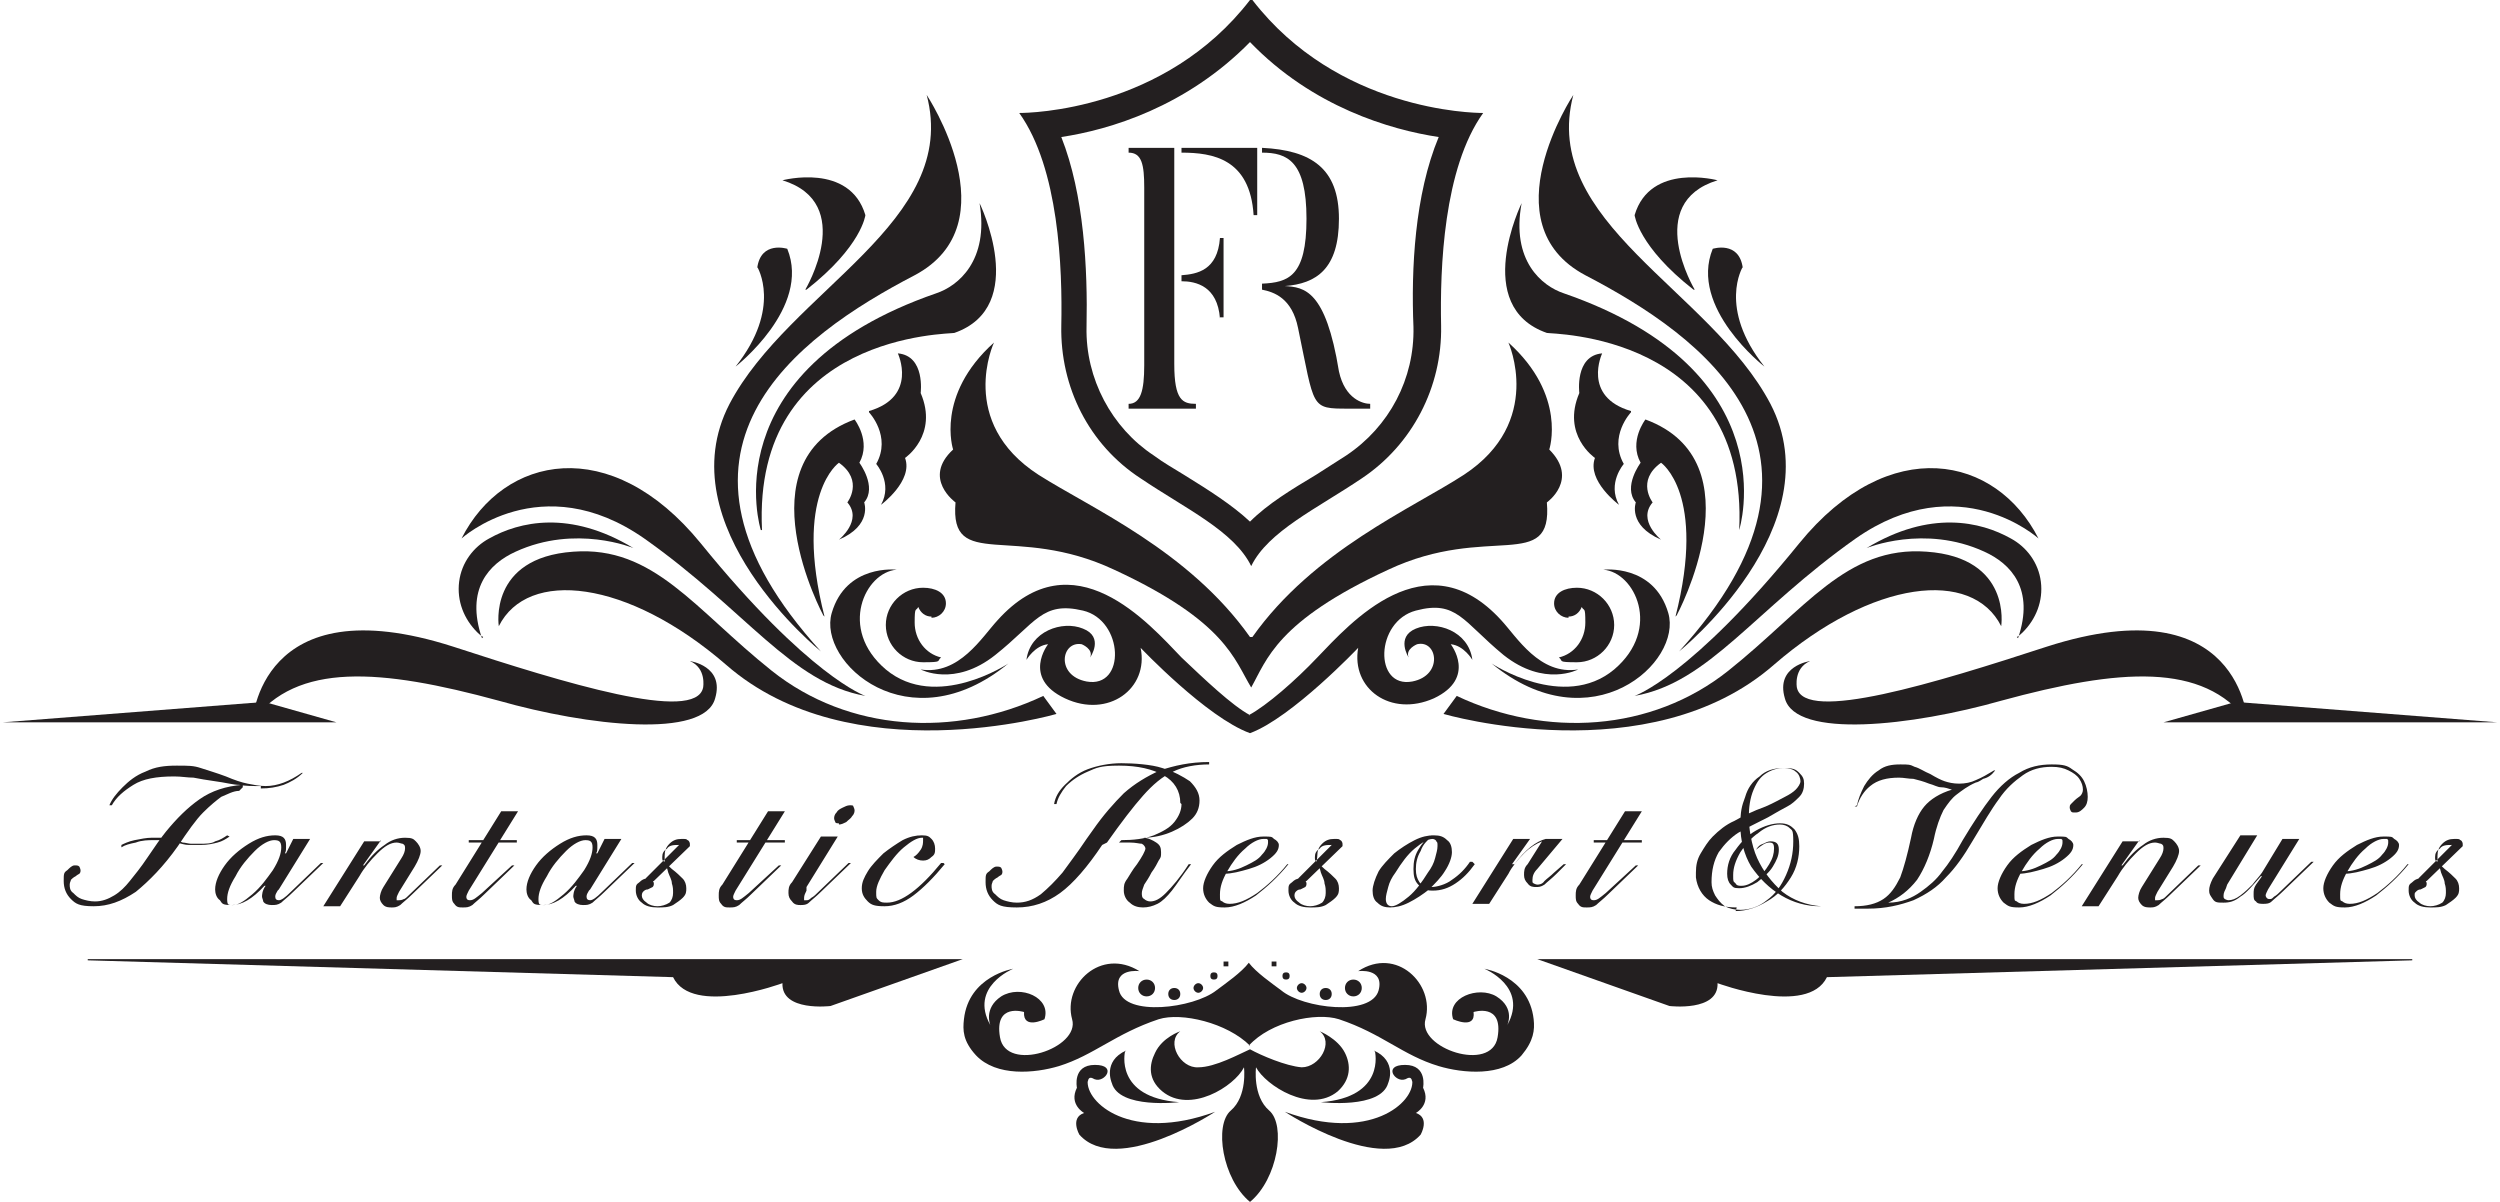 <?xml version="1.0" encoding="UTF-8"?> <svg xmlns="http://www.w3.org/2000/svg" xmlns:i="http://ns.adobe.com/AdobeIllustrator/10.0/" id="_图层_1" data-name="图层 1" width="208" height="100" version="1.1" viewBox="0 0 208 100"><path d="M104,3.5c5.2,5.4,11.7,7.3,15.7,7.9-2,4.8-2.3,11-2.1,15.8.1,4.3-2,8.3-5.6,10.7-.8.5-1.7,1.1-2.5,1.6-2,1.2-4,2.4-5.5,3.9-1.5-1.4-3.4-2.6-5.5-3.9-.8-.5-1.7-1-2.5-1.6-3.5-2.3-5.7-6.4-5.6-10.7.1-4.8-.2-11-2.1-15.8,4-.6,10.4-2.5,15.7-7.9M104,0c-7.1,9.2-18.3,9.4-19.2,9.4h0c3.3,4.6,3.6,12.9,3.5,17.7-.1,5.1,2.3,9.9,6.6,12.7,3.7,2.5,7.8,4.4,9.2,7.3,1.4-2.9,5.5-4.8,9.2-7.3,4.2-2.8,6.7-7.6,6.6-12.7-.1-4.8.2-13.1,3.5-17.7h0c-.9,0-12.1-.2-19.2-9.4Z" style="fill: #231f20; fill-rule: evenodd; stroke-width: 0px;"></path><path d="M104,59.5c-1.5-.8-3.8-3-5.7-4.8-2.7-2.8-9-10.1-15.3-3.1-1.3,1.4-3.2,4.6-6.4,4.1,0,0,2.8,1.5,6.2-1.2,3.4-2.7,3.9-4.5,7.3-3.7,3.4.8,3.6,6.5.3,5.9-2.6-.5-2.1-3.4-.4-3.1,0,0,1,.4.7,1.1,0,0,1.2-1.7-.6-2.4-1.7-.7-4.4.2-4.7,2.6,0,0,.7-1.2,1.8-1.3,0,0-2.2,2.8,1.4,4.5,3.6,1.7,7-.8,6.3-4.2,0,0,5.5,5.8,9.1,7.1,3.5-1.3,9-7.1,9-7.1-.6,3.4,2.7,5.8,6.3,4.2,3.6-1.7,1.4-4.5,1.4-4.5,1.1.1,1.8,1.3,1.8,1.3-.3-2.4-3-3.3-4.7-2.6-1.7.7-.6,2.4-.6,2.4-.3-.7.7-1.1.7-1.1,1.7-.4,2.2,2.6-.4,3.1-3.2.6-3.1-5,.3-5.9,3.4-.9,3.9.9,7.3,3.7,3.4,2.7,6.2,1.2,6.2,1.2-3.2.5-5.1-2.7-6.4-4.1-6.3-6.9-12.6.3-15.3,3.1-1.8,1.9-4.2,4-5.7,4.8" style="fill: #231f20; fill-rule: evenodd; stroke-width: 0px;"></path><path d="M86.8,57.9l1.1,1.5s-17.1,5-27.5-4.1c-8.2-7.1-16.5-8-18.9-3.2,0,0-.9-5.7,6.2-6.2,6.7-.5,10.1,4.8,16.5,9.9,6.4,5.1,15.2,5.6,22.6,2.1" style="fill: #231f20; fill-rule: evenodd; stroke-width: 0px;"></path><path d="M121.2,57.9l-1.1,1.5s17.1,5,27.5-4.1c8.2-7.1,16.5-8,18.9-3.2,0,0,.9-5.7-6.2-6.2-6.7-.5-10.1,4.8-16.5,9.9-6.4,5.1-15.2,5.6-22.6,2.1" style="fill: #231f20; fill-rule: evenodd; stroke-width: 0px;"></path><path d="M83.9,55.2s-6,4-10.2.5c-4-3.4-1.7-8.1.9-8.3,0,0-4.2-.5-5.4,3.6-1.2,4.1,6.4,11,14.7,4.2" style="fill: #231f20; fill-rule: evenodd; stroke-width: 0px;"></path><path d="M124.1,55.2s6,4,10.2.5c4-3.4,1.7-8.1-.9-8.3,0,0,4.2-.5,5.4,3.6,1.2,4.1-6.4,11-14.7,4.2" style="fill: #231f20; fill-rule: evenodd; stroke-width: 0px;"></path><path d="M68.3,54.2s-12.9-10.4-7.6-20.6c5-9.5,19.2-15.1,16.4-25.7,0,0,7.1,10.7-1,15-9.8,5.1-23,14.6-7.8,31.3" style="fill: #231f20; fill-rule: evenodd; stroke-width: 0px;"></path><path d="M139.7,54.2s12.9-10.4,7.6-20.6c-5-9.5-19.2-15.1-16.4-25.7,0,0-7.1,10.7,1,15,9.8,5.1,23,14.6,7.8,31.3" style="fill: #231f20; fill-rule: evenodd; stroke-width: 0px;"></path><path d="M68.5,51.2s-6.9-12.8,2.6-16.3c0,0,1.4,1.8.4,3.6,0,0,1.5,2,.4,3.3,0,0,.7,1.9-2.1,3.1,0,0,2-1.6.7-3.1,0,0,1.4-1.8-.7-3.3,0,0-3.8,2.6-1.2,12.8" style="fill: #231f20; fill-rule: evenodd; stroke-width: 0px;"></path><path d="M139.5,51.2s6.9-12.8-2.6-16.3c0,0-1.4,1.8-.4,3.6,0,0-1.5,2-.4,3.3,0,0-.7,1.9,2.1,3.1,0,0-2-1.6-.7-3.1,0,0-1.4-1.8.7-3.3,0,0,3.8,2.6,1.2,12.8" style="fill: #231f20; fill-rule: evenodd; stroke-width: 0px;"></path><path d="M72.3,34.3s1.9,2,.6,4.3c0,0,1.4,1.6.4,3.4,0,0,2.7-2,2-3.9,0,0,2.8-1.9,1.3-5.4,0,0,.4-3.1-1.9-3.3,0,0,1.7,3.6-2.4,4.8" style="fill: #231f20; fill-rule: evenodd; stroke-width: 0px;"></path><path d="M135.7,34.3s-1.9,2-.6,4.3c0,0-1.4,1.6-.4,3.4,0,0-2.7-2-2-3.9,0,0-2.8-1.9-1.3-5.4,0,0-.4-3.1,1.9-3.3,0,0-1.7,3.6,2.4,4.8" style="fill: #231f20; fill-rule: evenodd; stroke-width: 0px;"></path><path d="M38.4,44.8s6.6-6,15.2,0c8.5,6,12.2,12,18.4,13.1,0,0-4.7-1.6-13.7-12.7-7.5-9.2-16.4-7.3-19.9-.4" style="fill: #231f20; fill-rule: evenodd; stroke-width: 0px;"></path><path d="M169.6,44.8s-6.6-6-15.2,0c-8.5,6-12.2,12-18.4,13.1,0,0,4.7-1.6,13.7-12.7,7.5-9.2,16.4-7.3,19.9-.4" style="fill: #231f20; fill-rule: evenodd; stroke-width: 0px;"></path><path d="M21,60.1s.5-11.5,16.7-6.3c9.2,3,20.2,6.4,20.8,3.4,0,0,.3-1.6-1.1-2.2,0,0,2.9.4,2.1,3.1-.9,3.4-10.6,2.3-18,.2-9.9-2.7-16.8-3.2-20.5,1.7" style="fill: #231f20; fill-rule: evenodd; stroke-width: 0px;"></path><path d="M187,60.1s-.5-11.5-16.7-6.3c-9.2,3-20.2,6.4-20.8,3.4,0,0-.3-1.6,1.1-2.2,0,0-2.9.4-2.1,3.1.9,3.4,10.6,2.3,18,.2,9.9-2.7,16.8-3.2,20.5,1.7" style="fill: #231f20; fill-rule: evenodd; stroke-width: 0px;"></path><polygon points="28 60.1 .2 60.1 22 58.4 28 60.1" style="fill: #231f20; fill-rule: evenodd; stroke-width: 0px;"></polygon><polygon points="180 60.1 207.8 60.1 186 58.4 180 60.1" style="fill: #231f20; fill-rule: evenodd; stroke-width: 0px;"></polygon><path d="M7.3,79.8h72.8l-11,3.9s-4.1.5-4-1.9c0,0-7.5,2.8-9.1-.5l-48.7-1.4Z" style="fill: #231f20; fill-rule: evenodd; stroke-width: 0px;"></path><path d="M200.7,79.8h-72.8l11,3.9s4.1.5,4-1.9c0,0,7.5,2.8,9.1-.5l48.7-1.4Z" style="fill: #231f20; fill-rule: evenodd; stroke-width: 0px;"></path><path d="M104,87c-1.9-1.9-5.7-2.8-7.6-2.2-3.6,1.2-5.4,3-8.3,3.9-2,.6-5.2.9-6.9-.9-1.1-1.2-1.1-2.1-1-3,.4-3.6,4.1-4.2,4.1-4.2,0,0-3.7,1.5-1.9,4.7,0,0-.6-1.4.9-2.4,1.6-1,4.2.1,3.6,1.9,0,0-1.8.9-1.7-.6,0,0-2.5-.8-2,2.1.5,3,6.7.9,6-1.5-.8-2.9,2.4-6,5.6-4,0,0-2.2-.3-1.7,1.6.5,2.2,6.2,1.5,8.1,0,.8-.6,2.1-1.5,2.7-2.3.6.8,1.9,1.7,2.7,2.3,1.8,1.5,7.5,2.2,8.1,0,.5-1.9-1.7-1.6-1.7-1.6,3.2-2.1,6.4,1.1,5.6,4-.7,2.4,5.5,4.5,6,1.5.5-2.9-2-2.1-2-2.1.2,1.5-1.7.6-1.7.6-.6-1.8,2.1-2.8,3.6-1.9,1.6,1,.9,2.4.9,2.4,1.8-3.2-1.9-4.7-1.9-4.7,0,0,3.7.6,4.1,4.2.1.9,0,1.8-1,3-1.6,1.8-4.9,1.5-6.9.9-3-.9-4.7-2.7-8.3-3.9-1.9-.6-5.7.2-7.5,2.2" style="fill: #231f20; fill-rule: evenodd; stroke-width: 0px;"></path><path d="M104,100c-2.3-1.9-3-6.4-1.6-7.6,1.4-1.2,1.1-3.6,1.1-3.6-.8,1.6-4.5,3.9-6.8,2-1.2-1-1.1-2.2-.6-3.2.6-1.3,2.1-1.8,2.1-1.8-1.2.9,0,3.1,1.5,3,1.4,0,3.4-1.1,4.3-1.5.9.5,3,1.4,4.3,1.5,1.5,0,2.7-2.1,1.5-3,0,0,1.5.6,2.1,1.8.5,1,.5,2.2-.6,3.2-2.3,1.9-6-.5-6.8-2,0,0-.3,2.4,1.1,3.6,1.4,1.2.7,5.7-1.6,7.6" style="fill: #231f20; fill-rule: evenodd; stroke-width: 0px;"></path><path d="M90.5,89.9c-.2,1.8,3.5,5.2,10.6,2.6,0,0-8.2,5.4-11.3,1.9,0,0-.8-1.4.4-1.8,0,0-1.3-.7-.6-2.1,0,0-.4-1.9,1.5-1.9s.8,1.5,0,1.2c-.1,0-.5-.4-.6.2" style="fill: #231f20; fill-rule: evenodd; stroke-width: 0px;"></path><path d="M117.5,89.9c.2,1.8-3.5,5.2-10.6,2.6,0,0,8.2,5.4,11.3,1.9,0,0,.8-1.4-.4-1.8,0,0,1.3-.7.6-2.1,0,0,.4-1.9-1.5-1.9s-.8,1.5,0,1.2c.1,0,.5-.4.6.2" style="fill: #231f20; fill-rule: evenodd; stroke-width: 0px;"></path><path d="M96.1,82.2c0,.4-.3.7-.7.7s-.7-.3-.7-.7.3-.7.7-.7.7.3.7.7" style="fill: #231f20; fill-rule: evenodd; stroke-width: 0px;"></path><path d="M111.9,82.2c0,.4.3.7.7.7s.7-.3.7-.7-.3-.7-.7-.7-.7.3-.7.7" style="fill: #231f20; fill-rule: evenodd; stroke-width: 0px;"></path><path d="M98.2,82.7c0,.3-.2.5-.5.5s-.5-.2-.5-.5.2-.5.5-.5.5.2.5.5" style="fill: #231f20; fill-rule: evenodd; stroke-width: 0px;"></path><path d="M109.8,82.7c0,.3.2.5.5.5s.5-.2.5-.5-.2-.5-.5-.5-.5.2-.5.5" style="fill: #231f20; fill-rule: evenodd; stroke-width: 0px;"></path><path d="M100.1,82.2c0,.2-.2.4-.4.4s-.4-.2-.4-.4.2-.4.4-.4.4.2.4.4" style="fill: #231f20; fill-rule: evenodd; stroke-width: 0px;"></path><path d="M107.9,82.2c0,.2.2.4.4.4s.4-.2.4-.4-.2-.4-.4-.4-.4.2-.4.4" style="fill: #231f20; fill-rule: evenodd; stroke-width: 0px;"></path><path d="M101.3,81.2c0,.2-.1.3-.3.3s-.3-.1-.3-.3.1-.3.3-.3.3.1.3.3" style="fill: #231f20; fill-rule: evenodd; stroke-width: 0px;"></path><path d="M106.7,81.2c0,.2.1.3.3.3s.3-.1.3-.3-.1-.3-.3-.3-.3.1-.3.3" style="fill: #231f20; fill-rule: evenodd; stroke-width: 0px;"></path><path d="M102.2,80.4c0,0-.3,0-.4,0,0,0,0-.3,0-.4,0,0,.3,0,.4,0,0,0,0,.3,0,.4" style="fill: #231f20; fill-rule: evenodd; stroke-width: 0px;"></path><path d="M105.8,80.4c0,0,.3,0,.4,0,0,0,0-.3,0-.4,0,0-.3,0-.4,0,0,0,0,.3,0,.4" style="fill: #231f20; fill-rule: evenodd; stroke-width: 0px;"></path><path d="M67,24.1s4.3-7.2-1.9-9.1c0,0,5.6-1.5,6.9,2.9,0,0-.3,2.6-4.9,6.2" style="fill: #231f20; fill-rule: evenodd; stroke-width: 0px;"></path><path d="M141,24.1s-4.3-7.2,1.9-9.1c0,0-5.6-1.5-6.9,2.9,0,0,.3,2.6,4.9,6.2" style="fill: #231f20; fill-rule: evenodd; stroke-width: 0px;"></path><path d="M63,22.2s2.1,3.4-1.8,8.3c0,0,6.3-4.9,4.3-9.8,0,0-2.2-.7-2.5,1.6" style="fill: #231f20; fill-rule: evenodd; stroke-width: 0px;"></path><path d="M145,22.2s-2.1,3.4,1.8,8.3c0,0-6.3-4.9-4.3-9.8,0,0,2.2-.7,2.5,1.6" style="fill: #231f20; fill-rule: evenodd; stroke-width: 0px;"></path><path d="M104,53c-5.1-7.2-13.2-10.7-17.6-13.5-6.8-4.4-3.7-11-3.7-11-4.9,4.4-3.4,8.9-3.4,8.9-2.6,2.4.2,4.4.2,4.4-.5,5.8,4.9,1.7,13.2,5.6,9.3,4.3,10,7.5,11.4,9.8,1.3-2.3,2.1-5.5,11.4-9.8,8.3-3.9,13.7.3,13.2-5.6,0,0,2.7-1.9.2-4.4,0,0,1.5-4.5-3.4-8.9,0,0,3,6.6-3.7,11-4.3,2.8-12.5,6.3-17.6,13.5" style="fill: #231f20; fill-rule: evenodd; stroke-width: 0px;"></path><path d="M77.5,51.4c.6,0,1.2-.5,1.2-1.2,0-.9-.9-1.3-1.9-1.3-1.7,0-3.1,1.4-3.1,3.1s1.4,3.1,3.1,3.1,1.1-.1,1.5-.4c-1.3-.3-2.2-1.5-2.2-2.9s.1-.9.3-1.3c.2.5.6.8,1.1.8" style="fill: #231f20; fill-rule: evenodd; stroke-width: 0px;"></path><path d="M130.5,51.4c-.6,0-1.2-.5-1.2-1.2,0-.9.9-1.3,1.9-1.3,1.7,0,3.1,1.4,3.1,3.1s-1.4,3.1-3.1,3.1-1.1-.1-1.5-.4c1.3-.3,2.2-1.5,2.2-2.9s-.1-.9-.3-1.3c-.2.5-.6.8-1.1.8" style="fill: #231f20; fill-rule: evenodd; stroke-width: 0px;"></path><path d="M63.3,44.1s-4.2-13.2,14.6-19.7c1.8-.6,4.4-2.7,3.6-7.5,0,0,4.2,8.6-2.1,10.8-.3.1-16.8,0-16,16.4" style="fill: #231f20; fill-rule: evenodd; stroke-width: 0px;"></path><path d="M144.7,44.1s4.2-13.2-14.6-19.7c-1.8-.6-4.4-2.7-3.5-7.5,0,0-4.2,8.6,2.1,10.8.3.1,16.8,0,16,16.4" style="fill: #231f20; fill-rule: evenodd; stroke-width: 0px;"></path><path d="M40.2,53s-.2-.1-.5-.4c-1.1-1.1-1.7-2.6-1.5-4.2.2-1.6,1.2-2.9,2.5-3.6,2.5-1.4,6.7-2.4,12,.8,0,0-4.8-2-9.8.3-2.2,1-4.2,3.1-2.8,7.2" style="fill: #231f20; fill-rule: evenodd; stroke-width: 0px;"></path><path d="M167.8,53s.2-.1.5-.4c1.1-1.1,1.7-2.6,1.5-4.2-.2-1.6-1.2-2.9-2.5-3.6-2.5-1.4-6.7-2.4-12,.8,0,0,4.8-2,9.8.3,2.2,1,4.2,3.1,2.8,7.2" style="fill: #231f20; fill-rule: evenodd; stroke-width: 0px;"></path><path d="M93.6,87.5s-.9,3.8,4.5,4.2c0,0-5,.6-5.6-1.6,0,0-.8-1.8,1.2-2.7" style="fill: #231f20; fill-rule: evenodd; stroke-width: 0px;"></path><path d="M114.4,87.5s.9,3.8-4.5,4.2c0,0,5,.6,5.6-1.6,0,0,.8-1.8-1.2-2.7" style="fill: #231f20; fill-rule: evenodd; stroke-width: 0px;"></path><path d="M111.4,30.9c-1.1-6.8-2.9-7-4.5-7.1,2.6-.2,4.5-1.4,4.5-5.6s-2.3-5.7-6.4-5.9v.4c2.1,0,3.7.7,3.7,5.5s-1.5,5.3-3.7,5.4v.5c1,.2,2.5.7,3,3.2,1.4,6.7,1,6.7,4.2,6.7h1.8v-.4c-.6,0-2.1-.4-2.6-2.7" style="fill: #231f20; stroke-width: 0px;"></path><path d="M98.3,12.7c2.6,0,5.7.5,6,5.2h.3v-5.6h-6.3v.4Z" style="fill: #231f20; stroke-width: 0px;"></path><path d="M101.5,26.4h.3v-6.6h-.3c-.2,2.7-1.9,3-3.2,3.1v.5c1.2,0,3,.4,3.2,3.1" style="fill: #231f20; stroke-width: 0px;"></path><path d="M97.7,12.3h-3.8v.4c1.1,0,1.3,1,1.3,2.9v14.8c0,2.1-.3,3.2-1.3,3.2v.4h5.6v-.4c-1.1,0-1.8-.3-1.8-3.3V12.3Z" style="fill: #231f20; stroke-width: 0px;"></path><path d="M78.6,71.9c-.9,1.1-1.8,2-2.6,2.6-.8.6-1.6.9-2.4.9s-1.1-.1-1.4-.4c-.3-.3-.5-.6-.5-1.1s.2-.9.5-1.4c.3-.5.8-1,1.3-1.5.5-.4,1.1-.8,1.6-1.1.6-.3,1.1-.4,1.6-.4s.6.1.8.3c.2.2.3.5.3.8s0,.5-.3.7c-.2.2-.4.3-.7.3s-.6-.1-.8-.3c.2-.1.4-.3.6-.6.2-.3.2-.6.2-.8s0-.1,0-.2c0,0,0,0-.1,0-.4,0-.9.3-1.5.8-.6.5-1.1,1.2-1.6,1.9-.4.7-.7,1.3-.7,1.8s0,.5.2.7c.2.2.4.2.7.2,1.2,0,2.7-1.1,4.5-3.3h.2ZM69.8,68.5c-.1,0-.3,0-.3-.1,0,0-.1-.2-.1-.3s0-.3.2-.5c.1-.2.3-.3.5-.4.2-.1.4-.2.6-.2s.3,0,.3.1c0,0,.1.2.1.3s0,.3-.2.5c-.1.2-.3.3-.5.5-.2.1-.4.2-.6.2ZM67.1,74.1c-.1.2-.2.4-.2.6s0,.2,0,.2c0,0,.1,0,.2,0s.2,0,.4-.2c.2-.1.4-.3.6-.5l2.5-2.4h.2l-2.5,2.4c-.4.4-.8.7-1,.9-.2.2-.5.2-.7.2s-.5,0-.7-.3c-.2-.2-.3-.4-.3-.7s0-.6.3-.9l2.4-3.8h1.4l-2.6,4.2ZM65.3,69.9v.2h-4v-.2h4ZM61.2,74.1c-.1.2-.2.4-.2.5s0,.3.3.3.5-.2,1-.6l2.5-2.3h.2l-2.5,2.4c-.4.4-.8.7-1,.9-.3.2-.5.2-.8.2s-.5,0-.7-.3c-.2-.2-.2-.4-.2-.7s0-.6.3-.9l3.8-6.1h1.4l-4.1,6.6ZM53.7,73.1l2.8-2.8c-.4,0-.8,0-1,.3-.3.2-.4.4-.4.7s0,.3.2.4c.1.2.3.3.6.6.4.3.7.6.9.8.2.2.3.5.3.8s0,.5-.3.8c-.2.2-.5.4-.8.6-.4.2-.8.2-1.3.2s-1-.1-1.3-.4c-.3-.2-.5-.6-.5-1s0-.5.3-.7c.2-.2.4-.3.6-.3s.3,0,.4.1c.1,0,.2.2.2.3s0,.2-.1.3c0,0-.2.1-.4.2-.2,0-.3.1-.4.2,0,0-.1.1-.1.3,0,.2.1.4.4.6.2.2.6.3.9.3s.7-.1,1-.3c.2-.2.3-.5.3-.8s0-.5-.1-.8c0-.3-.2-.6-.3-.9-.1-.4-.2-.7-.3-.8,0-.2,0-.4,0-.6,0-.4.1-.7.4-1,.3-.3.6-.4,1-.4s.4,0,.5.1c.1,0,.2.2.2.3s0,.1,0,.2l-3,2.9h-.2ZM45.3,75.3c.4,0,.9-.3,1.6-.9.7-.6,1.2-1.3,1.7-2,.5-.8.7-1.4.7-1.9s-.2-.6-.6-.6-1,.3-1.6.9c-.6.6-1.2,1.3-1.6,2.1-.5.8-.7,1.4-.7,1.9s.1.5.4.5ZM49,74.1c-.1.2-.2.3-.2.5s.1.3.3.3.5-.2,1-.7l2.5-2.4h.2l-2.5,2.4c-.4.4-.8.7-1,.9-.3.2-.5.2-.8.2s-.6-.1-.7-.3c0-.1-.1-.3-.1-.4s0-.5.3-.9h-.1c-1,1.1-1.9,1.6-2.7,1.6s-.8-.1-1-.4c-.3-.2-.4-.6-.4-.9,0-.6.3-1.3.8-2,.5-.7,1.2-1.3,2-1.8.8-.5,1.5-.7,2.2-.7s.9.3.9.8,0,.5-.1.7h.1l.6-1.2h1.4l-2.6,4.2ZM43,69.9v.2h-4v-.2h4ZM39,74.1c-.1.2-.2.4-.2.5s0,.3.3.3.5-.2,1-.6l2.5-2.3h.2l-2.5,2.4c-.4.4-.8.7-1,.9-.3.2-.5.2-.8.2s-.5,0-.7-.3c-.2-.2-.2-.4-.2-.7s0-.6.3-.9l3.8-6.1h1.4l-4.1,6.6ZM31.7,69.9l-1.5,2.1h.1c.6-.8,1.1-1.3,1.7-1.7.5-.4,1.1-.6,1.7-.6s.7.1.9.3c.2.2.4.5.4.8s-.2.8-.5,1.3l-1.3,2.1c-.1.2-.2.4-.2.5s0,.2,0,.2c0,0,.1,0,.2,0s.2,0,.4-.1c.1,0,.3-.2.5-.4l2.5-2.4h.2l-2.5,2.4c-.4.4-.8.7-1,.9-.3.2-.5.2-.7.2s-.5,0-.7-.2c-.2-.2-.3-.4-.3-.6s.1-.6.3-.9l1.5-2.4c.2-.3.3-.6.3-.8s0-.3-.2-.4c-.1,0-.3-.1-.5-.1-.5,0-1,.3-1.6.9-.6.6-1.1,1.2-1.5,1.9l-1.6,2.5h-1.4l3.4-5.4h1.4ZM19.4,75.3c.4,0,.9-.3,1.6-.9.7-.6,1.2-1.3,1.7-2,.5-.8.7-1.4.7-1.9s-.2-.6-.6-.6-1,.3-1.6.9c-.6.6-1.2,1.3-1.6,2.1-.5.8-.7,1.4-.7,1.9s.1.5.4.5ZM23.1,74.1c-.1.2-.2.3-.2.5s.1.3.3.3.5-.2,1-.7l2.5-2.4h.2l-2.5,2.4c-.4.4-.8.7-1,.9-.3.2-.5.2-.8.2s-.6-.1-.7-.3c0-.1-.1-.3-.1-.4s0-.5.3-.9h-.1c-1,1.1-1.9,1.6-2.7,1.6s-.8-.1-1-.4c-.3-.2-.4-.6-.4-.9,0-.6.3-1.3.8-2,.5-.7,1.2-1.3,2-1.8.8-.5,1.5-.7,2.2-.7s.9.3.9.8,0,.5-.1.7h.1l.6-1.2h1.4l-2.6,4.2ZM19.9,65.8c-.5,0-1,.3-1.5.5-.4.3-.9.7-1.5,1.3-.6.6-1.3,1.6-2.1,2.8-1.2,1.7-2.4,2.9-3.5,3.8-1.2.8-2.3,1.2-3.5,1.2s-1.5-.2-1.9-.6c-.4-.4-.6-.9-.6-1.5s0-.7.3-.9c.2-.2.4-.4.6-.4s.3,0,.4.1c0,0,.1.2.1.3s0,.2-.1.3c0,0-.2.1-.3.2-.2.1-.3.2-.4.3,0,.1-.1.2-.1.4s0,.5.3.7c.2.2.4.4.7.5.3.1.7.2,1.1.2.6,0,1.1-.2,1.6-.5.5-.3.9-.7,1.3-1.2.4-.5.9-1.1,1.5-2,.6-.9,1.1-1.6,1.5-2.1.9-1.1,1.8-2,2.8-2.7,1-.7,2.2-1.1,3.6-1.2v.2ZM21.7,65.4c-.7,0-1.3,0-1.8-.1-.5,0-1.2-.2-2-.3-.7-.1-1.3-.2-1.8-.3-.5,0-1-.1-1.6-.1-1.5,0-2.6.2-3.4.7-.8.5-1.4,1-1.8,1.7h-.2c.2-.5.6-1,1.1-1.5.5-.5,1.1-1,1.9-1.3.8-.4,1.6-.5,2.6-.5s1.4,0,2,.2c.6.2,1.3.4,2.1.7.7.3,1.3.5,1.8.6.5.1,1,.2,1.5.2,1,0,2-.4,3-1.1h.1c-.5.5-1.1.8-1.6,1-.6.2-1.2.3-1.9.3ZM19.1,69.6c-.3.2-.6.4-1,.5-.4.1-.8.2-1.4.2s-.7,0-1,0c-.3,0-.6-.1-1-.2-.4,0-.8-.2-1.1-.2-.3,0-.6,0-.9,0s-.9,0-1.4.2c-.5.1-.9.2-1.2.4v-.2c.2-.1.6-.3,1.1-.4.5-.1,1-.2,1.4-.2s.8,0,1.1,0c.3,0,.7.1,1.1.3,0,0,.2,0,.4.1.2,0,.5.1.7.1.2,0,.4,0,.7,0,.5,0,1,0,1.3-.2.4-.1.7-.3,1-.5h0Z" style="fill: #231f20; stroke-width: 0px;"></path><path d="M136.6,69.9v.2h-4v-.2h4ZM132.5,74.1c-.1.2-.2.4-.2.5s0,.3.3.3.5-.2,1-.6l2.5-2.3h.2l-2.5,2.4c-.4.4-.8.7-1,.9-.3.2-.5.2-.8.2s-.5,0-.7-.3c-.2-.2-.2-.4-.2-.7s0-.6.3-.9l3.8-6.1h1.4l-4.1,6.6ZM125.9,71.9h.1c.9-1.2,1.8-1.9,2.6-2.1h1.4l-2.1,2.5c-.3.3-.4.6-.4.9s0,.2.1.3c0,0,.2.1.3.1s.4,0,.6-.3c.2-.2.5-.4.8-.7l.8-.7h.2l-.8.8c-.4.4-.8.7-1,.9-.3.2-.5.2-.7.2s-.5,0-.7-.3c-.2-.2-.3-.4-.3-.7s0-.6.3-.9l1.2-1.9c-.5.2-1,.5-1.5,1-.5.5-1,1.1-1.3,1.7l-1.6,2.5h-1.4l3.4-5.4h1.4l-1.5,2.1ZM122.7,71.9c-.5.7-1,1.2-1.6,1.6-.6.4-1.2.6-1.9.6s-.9-.2-1.2-.5c-.3-.3-.4-.7-.4-1.3s.1-1.1.4-1.6c.3-.5.6-.9,1.1-1.2h.1c-.4.4-.8.7-1,1.3-.3.5-.4,1-.4,1.5s.1.8.3,1.1c.2.3.6.4,1,.4s1.2-.2,1.7-.6c.6-.4,1.1-.9,1.5-1.5h.2ZM116.1,72.6c-.3.4-.5.8-.6,1.2-.1.4-.2.7-.2,1,0,.4.2.6.5.6s.8-.3,1.4-.8c.6-.5,1.1-1.2,1.6-2,.3-.4.5-.8.6-1.2.1-.4.2-.7.2-1s0-.3-.1-.4c0-.1-.2-.2-.3-.2-.4,0-.9.3-1.5.8-.6.5-1.1,1.2-1.6,2ZM115.7,75.5c-.5,0-.8-.1-1.1-.4-.3-.2-.4-.6-.4-1s.2-1,.5-1.6c.3-.5.8-1,1.3-1.5.5-.4,1.1-.8,1.7-1.1.6-.3,1.1-.4,1.6-.4s.8.1,1.1.4c.3.2.4.6.4,1s-.2,1-.6,1.6c-.3.5-.8,1-1.3,1.5-.5.4-1.1.8-1.7,1.1-.6.3-1.1.4-1.6.4ZM108,73.1l2.8-2.8c-.4,0-.8,0-1,.3-.3.2-.4.4-.4.7s0,.3.2.4c.1.2.3.3.6.6.4.3.7.6.9.8.2.2.3.5.3.8s0,.5-.3.8c-.2.2-.5.4-.8.6-.4.2-.8.2-1.3.2s-1-.1-1.3-.4c-.3-.2-.5-.6-.5-1s0-.5.3-.7c.2-.2.4-.3.6-.3s.3,0,.4.1c.1,0,.2.2.2.3s0,.2-.1.3c0,0-.2.1-.4.2-.2,0-.3.1-.4.2,0,0-.1.1-.1.3,0,.2.1.4.4.6.2.2.6.3.9.3s.7-.1,1-.3c.2-.2.3-.5.3-.8s0-.5-.1-.8c0-.3-.2-.6-.3-.9-.1-.4-.2-.7-.3-.8s0-.4,0-.6c0-.4.1-.7.4-1,.3-.3.6-.4,1-.4s.4,0,.5.1c.1,0,.2.2.2.3s0,.1,0,.2l-3,2.9h-.2ZM107.2,71.9c-.9,1.1-1.8,1.9-2.7,2.6-.9.6-1.8,1-2.6,1s-.9-.1-1.3-.4c-.3-.3-.5-.7-.5-1.2s.3-1.2.8-1.9c.5-.7,1.2-1.2,2-1.7.8-.4,1.5-.7,2.2-.7s.7,0,.9.2c.2.1.4.3.4.5,0,.4-.2.7-.7,1.1-.5.4-1.1.7-1.8.9-.7.2-1.4.4-2.1.4v-.2c.7,0,1.3-.2,1.9-.5.6-.3,1-.5,1.3-.9.3-.3.5-.7.5-1s0-.2-.1-.3c0,0-.2,0-.3,0-.4,0-1,.3-1.5.8-.6.5-1.1,1.2-1.5,1.9-.4.7-.6,1.3-.6,1.9s0,.5.2.6c.1.1.3.2.6.2.7,0,1.4-.3,2.3-.9.8-.6,1.7-1.4,2.5-2.4h.2ZM98.2,66.8c0-1-.5-1.8-1.4-2.3-.9-.5-2.1-.8-3.7-.8s-1.9.2-2.6.5c-.7.3-1.3.7-1.8,1.2-.4.5-.7,1-.8,1.5h-.2c.1-.6.4-1.1.9-1.6.5-.5,1.1-1,1.9-1.3.8-.3,1.8-.5,2.8-.5s2.5.1,3.4.4c1,.3,1.7.7,2.3,1.1.5.5.8,1,.8,1.6s-.2,1.1-.6,1.5-1,.8-1.7,1.1c-.7.3-1.5.5-2.4.5h0c.4,0,.8.2,1.1.4.3.2.4.4.4.8s0,.4-.2.7c-.1.2-.3.6-.6,1-.2.4-.4.7-.6,1-.1.3-.2.5-.2.7s0,.4.2.5c.1.1.3.2.5.2.4,0,.8-.2,1.3-.7.5-.5,1.2-1.3,1.9-2.4h.2c-.7.9-1.2,1.7-1.6,2.2-.4.5-.8.9-1.2,1.1-.4.2-.8.3-1.2.3s-.8-.1-1.1-.4c-.3-.2-.5-.6-.5-1s0-.6.3-1c.2-.3.4-.7.8-1.2.2-.3.4-.6.5-.8.1-.2.2-.4.2-.5s-.1-.3-.3-.4c-.2,0-.5-.1-1-.1h-.9l.2-.2c1,0,1.9-.1,2.7-.4.7-.3,1.3-.6,1.7-1.1.4-.5.6-1,.6-1.5ZM91.7,70.3c-1.2,1.8-2.4,3.2-3.5,4-1.1.8-2.3,1.2-3.6,1.2s-1.6-.2-2-.6c-.4-.4-.6-.9-.6-1.5s0-.7.3-.9c.2-.2.4-.4.6-.4s.3,0,.4.1c0,0,.1.2.1.3s0,.2-.1.3c0,0-.2.1-.3.2-.2.1-.3.2-.4.3,0,.1-.1.2-.1.4s0,.5.3.7c.2.2.4.4.7.5.3.1.7.2,1.1.2.7,0,1.3-.2,2-.7.6-.5,1.2-1.1,1.8-1.8.5-.7,1.2-1.6,2-2.8l.5-.7c.9-1.3,1.8-2.3,2.6-3.1.9-.8,1.9-1.4,3-1.9,1.2-.4,2.5-.7,4.1-.7v.2c-1.1,0-2.2.2-3,.6-.9.4-1.7,1.1-2.5,2-.8.9-1.8,2.2-3,3.9Z" style="fill: #231f20; stroke-width: 0px;"></path><path d="M144.5,75.5c-1,0-1.7-.2-2.3-.6-.6-.4-1-1.1-1.1-1.9,0-.2,0-.3,0-.4,0-.6.1-1.1.4-1.6.3-.5.6-1,1-1.4.5-.5,1.1-1,1.8-1.3.7-.4,1.5-.8,2.6-1.2.7-.3,1.2-.6,1.6-.8.4-.2.7-.4.9-.6.2-.2.4-.5.4-.7s-.1-.6-.4-.8c-.2-.2-.6-.3-1-.3s-.9.1-1.4.4c-.5.3-.8.7-1.1,1.4-.3.7-.4,1.5-.4,2.3s.2,2.3.7,3.4c.5,1.1,1.2,2,2.1,2.8.9.7,2,1.1,3.2,1.2h-.1c-1.1,0-2.2-.3-3.2-.9-1-.6-1.8-1.4-2.5-2.4-.6-1-.9-2.2-.9-3.4s.1-1.6.4-2.4c.2-.7.6-1.3,1.2-1.7.5-.5,1.2-.7,2-.7s1,.1,1.3.4c.3.3.4.5.4.9s-.1.8-.4,1.1c-.3.3-.6.6-1,.8-.4.2-.9.5-1.6.9-1,.5-1.8.9-2.5,1.3-.6.4-1.1.9-1.6,1.6-.4.7-.6,1.5-.6,2.5,0,.4.1.7.3,1.1.2.3.4.6.8.9.4.2.8.3,1.3.3.8,0,1.6-.3,2.2-.8.7-.5,1.2-1.2,1.6-2.1.4-.9.6-1.8.6-2.8s-.1-.9-.3-1.1c-.2-.2-.5-.3-.8-.3-.6,0-1.2.2-1.8.7-.6.4-1.1,1-1.5,1.6-.4.7-.6,1.3-.6,1.9s0,.5.2.7c.1.2.3.2.5.2.4,0,.8-.2,1.2-.5.4-.3.8-.8,1.1-1.3.3-.5.4-.9.4-1.3s-.1-.5-.4-.5-.6.2-1.1.6h0c.2-.3.3-.4.6-.5.2-.1.4-.2.6-.2.5,0,.7.2.7.7s-.2.9-.5,1.4c-.3.5-.8.9-1.3,1.3-.5.3-1,.5-1.5.5s-.5-.1-.7-.3c-.2-.2-.3-.5-.3-.9,0-.7.2-1.4.7-2,.5-.7,1-1.2,1.7-1.6.7-.4,1.4-.6,2-.6s.9.2,1.2.5c.3.4.4.8.4,1.4,0,.9-.2,1.8-.7,2.6-.5.8-1.1,1.5-2,2-.8.5-1.7.8-2.6.8" style="fill: #231f20; stroke-width: 0px;"></path><path d="M201.2,73.1l2.8-2.8c-.4,0-.8,0-1,.3-.3.2-.4.4-.4.7s0,.3.2.4c.1.2.3.3.6.6.4.3.7.6.9.8.2.2.3.5.3.8s0,.5-.3.8c-.2.2-.5.4-.8.6-.4.2-.8.2-1.3.2s-1-.1-1.3-.4c-.3-.2-.5-.6-.5-1s0-.5.3-.7c.2-.2.4-.3.6-.3s.3,0,.4.1c.1,0,.2.2.2.3s0,.2-.1.3c0,0-.2.1-.4.2-.2,0-.3.1-.4.2s-.1.1-.1.3c0,.2.1.4.4.6.2.2.6.3.9.3s.7-.1,1-.3c.2-.2.3-.5.3-.8s0-.5-.1-.8c0-.3-.2-.6-.3-.9-.1-.4-.2-.7-.3-.8,0-.2,0-.4,0-.6,0-.4.1-.7.4-1,.3-.3.6-.4,1-.4s.4,0,.5.1c.1,0,.2.2.2.3s0,.1,0,.2l-3,2.9h-.2ZM200.4,71.9c-.9,1.1-1.8,1.9-2.7,2.6-.9.6-1.8,1-2.6,1s-.9-.1-1.3-.4c-.3-.3-.5-.7-.5-1.2s.3-1.2.8-1.9c.5-.7,1.2-1.2,2-1.7.8-.4,1.5-.7,2.2-.7s.7,0,.9.2c.2.1.4.3.4.5,0,.4-.2.7-.7,1.1-.5.4-1.1.7-1.8.9-.7.2-1.4.4-2.1.4v-.2c.7,0,1.3-.2,1.9-.5.6-.3,1-.5,1.3-.9.3-.3.5-.7.5-1s0-.2-.1-.3c0,0-.2,0-.3,0-.4,0-1,.3-1.5.8-.6.5-1.1,1.2-1.5,1.9-.4.7-.6,1.3-.6,1.9s0,.5.2.6c.1.1.3.2.6.2.7,0,1.4-.3,2.3-.9.8-.6,1.7-1.4,2.5-2.4h.2ZM185.2,73.9c-.1.2-.2.4-.2.6s0,.2.1.3c0,0,.2.1.3.1.3,0,.6-.1,1-.4.4-.3.7-.6,1-.9.3-.4.6-.7.8-1l1.7-2.8h1.4l-2.6,4.2c-.1.2-.2.4-.2.5s.1.3.3.3.2,0,.4-.2c.2-.1.4-.3.6-.5l2.5-2.4h.2l-2.5,2.4c-.4.4-.8.7-1,.9-.2.2-.5.2-.7.2s-.5,0-.6-.2c-.2-.1-.2-.3-.2-.6s0-.5.2-.8l.5-.7h-.1c-.7.8-1.2,1.4-1.7,1.7-.5.4-.9.5-1.4.5s-.7,0-.9-.3-.3-.4-.3-.7.1-.6.3-1l2.3-3.6h1.4l-2.5,4.1ZM178,69.9l-1.5,2.1h.1c.6-.8,1.1-1.3,1.7-1.7.5-.4,1.1-.6,1.7-.6s.7.1.9.3c.2.2.4.5.4.8s-.2.8-.5,1.3l-1.3,2.1c-.1.2-.2.4-.2.5s0,.2,0,.2c0,0,.1,0,.2,0s.2,0,.4-.1c.1,0,.3-.2.5-.4l2.5-2.4h.2l-2.5,2.4c-.4.4-.8.7-1,.9-.3.2-.5.2-.7.2s-.5,0-.7-.2c-.2-.2-.3-.4-.3-.6s.1-.6.3-.9l1.5-2.4c.2-.3.3-.6.3-.8s0-.3-.2-.4c-.1,0-.3-.1-.5-.1-.5,0-1,.3-1.6.9-.6.6-1.1,1.2-1.5,1.9l-1.6,2.5h-1.4l3.4-5.4h1.4ZM173.3,71.9c-.9,1.1-1.8,1.9-2.7,2.6-.9.6-1.8,1-2.6,1s-.9-.1-1.3-.4c-.3-.3-.5-.7-.5-1.2s.3-1.2.8-1.9c.5-.7,1.2-1.2,2-1.7.8-.4,1.5-.7,2.2-.7s.7,0,.9.2c.2.1.4.3.4.5,0,.4-.2.7-.7,1.1-.5.4-1.1.7-1.8.9-.7.2-1.4.4-2.1.4v-.2c.7,0,1.3-.2,1.9-.5.6-.3,1-.5,1.3-.9.3-.3.5-.7.5-1s0-.2-.1-.3c0,0-.2,0-.3,0-.4,0-1,.3-1.5.8-.6.5-1.1,1.2-1.5,1.9-.4.7-.6,1.3-.6,1.9s0,.5.2.6c.1.1.3.2.6.2.7,0,1.4-.3,2.3-.9.8-.6,1.7-1.4,2.5-2.4h.2ZM154.5,67c.1-.5.3-1,.6-1.6.3-.5.7-1,1.2-1.3.5-.4,1.1-.5,1.8-.5s.8,0,1.2.2c.4.1.8.4,1.3.6.5.3.9.5,1.2.6.3.1.7.2,1.2.2s1-.1,1.4-.3c.5-.2,1-.5,1.5-.8h.1c-.3.4-.6.6-1,.7-.3.2-.5.3-.6.3-.7.3-1.2.7-1.6,1-.4.3-.7.7-1.1,1.3-.3.6-.6,1.4-.8,2.4-.3,1.3-.8,2.5-1.4,3.4-.7.9-1.5,1.5-2.4,1.9h0c1.1,0,2-.4,2.7-.9.7-.5,1.3-1,1.8-1.7.5-.6,1.1-1.5,1.7-2.6.9-1.5,1.7-2.7,2.4-3.6.7-.9,1.5-1.6,2.3-2,.8-.5,1.7-.7,2.7-.7s1.3.1,1.7.4c.5.3.8.6,1,1,.2.4.3.9.3,1.3s-.1.7-.3.9c-.2.2-.4.4-.7.4s-.3,0-.4-.1c0,0-.1-.2-.1-.3s0-.2.1-.3c0,0,.2-.2.3-.3.2-.2.4-.3.5-.4.1-.1.2-.3.2-.5,0-.3-.1-.6-.3-.9-.2-.3-.5-.5-.9-.7-.4-.2-.8-.3-1.4-.3-.9,0-1.7.2-2.4.7-.7.5-1.4,1.1-2,2-.6.8-1.3,2-2.2,3.5-.7,1.2-1.4,2.2-2.2,3-.7.8-1.6,1.4-2.7,1.9-1.1.4-2.3.7-3.8.7h-1.1v-.2c1,0,1.8-.2,2.4-.6.6-.4,1-1,1.4-1.8.3-.8.6-1.9.9-3.3.2-1.1.6-2,1.1-2.6.5-.6,1.3-1.1,2.3-1.4h0c-.3-.1-.6-.2-.9-.2s-.6-.2-1-.3c-.5-.2-.9-.3-1.3-.4-.4,0-.8-.1-1.2-.1-1,0-1.8.2-2.4.7-.5.4-.9,1-1.1,1.7h-.2Z" style="fill: #231f20; stroke-width: 0px;"></path></svg> 